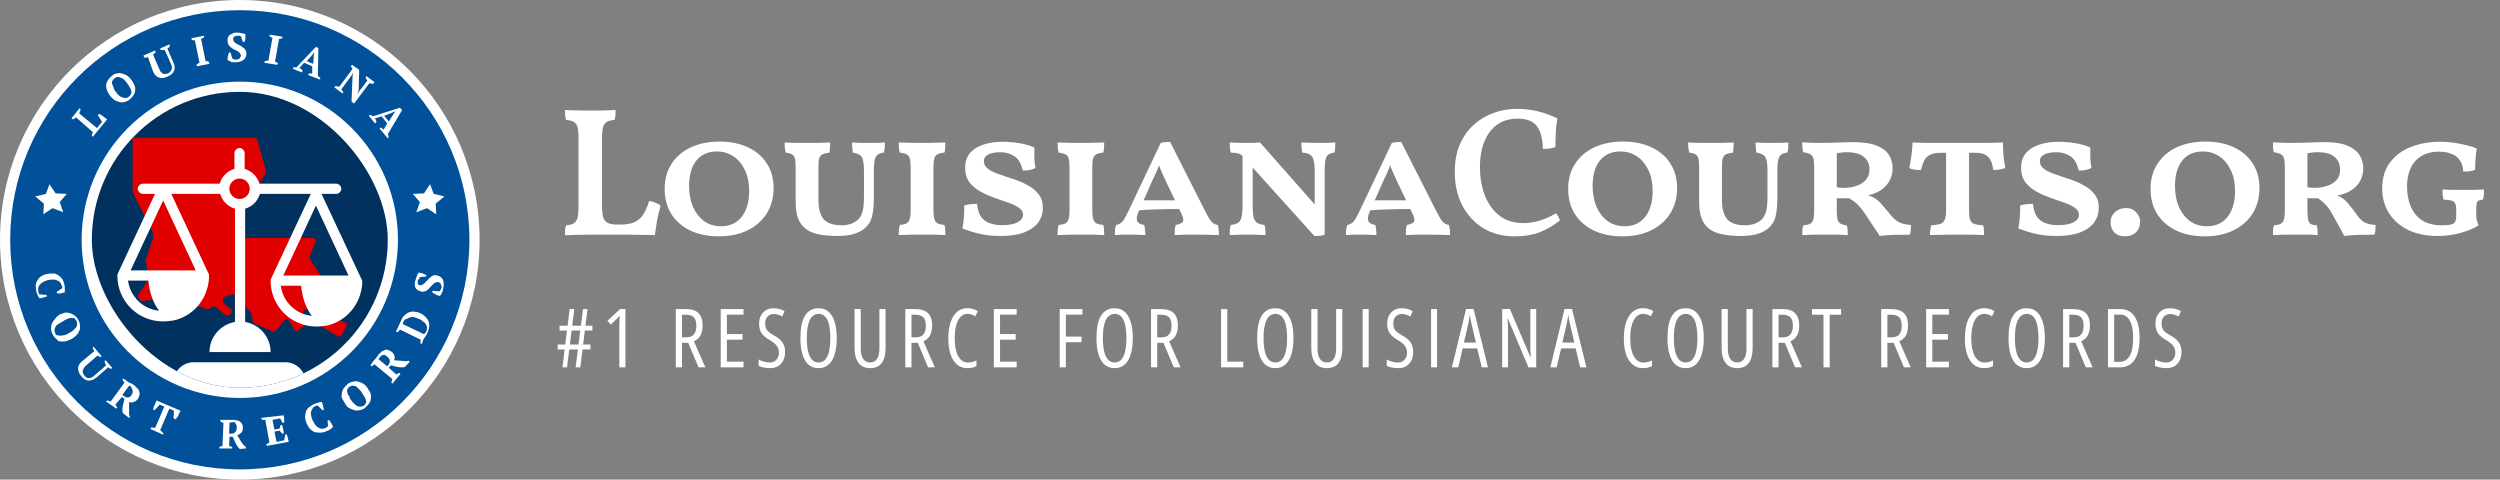 <svg width="490" height="94" viewBox="0 0 490 94" fill="none" xmlns="http://www.w3.org/2000/svg">
<rect x="0" y="0" width="490" height="94" fill="#808080" stroke="none"/>
<path d="M47 94C72.957 94 94 72.957 94 47C94 21.043 72.957 0 47 0C21.043 0 0 21.043 0 47C0 72.957 21.043 94 47 94Z" fill="white"/>
<path d="M47 92C71.853 92 92 71.853 92 47C92 22.147 71.853 2 47 2C22.147 2 2 22.147 2 47C2 71.853 22.147 92 47 92Z" fill="#00509A"/>
<path d="M9.1 57.8L9.2 58.1C9.1 58.1 9 58.2 8.9 58.2C8.8 58.2 8.7 58.3 8.5 58.3C8.4 58.3 8.2 58.4 8.1 58.4C8 58.4 7.9 58.5 7.8 58.5C7.6 58.3 7.5 58.1 7.4 57.9C7.3 57.6 7.2 57.4 7.1 57.1C7.1 56.7 7 56.3 7 56C7 55.7 7.1 55.3 7.3 55C7.5 54.7 7.7 54.4 8 54.2C8.3 54 8.7 53.8 9.2 53.7C9.7 53.6 10.1 53.6 10.5 53.6C10.9 53.6 11.2 53.8 11.5 54C11.8 54.2 12 54.4 12.2 54.7C12.4 55 12.5 55.3 12.6 55.7C12.7 56 12.7 56.4 12.7 56.6C12.7 56.9 12.7 57.1 12.7 57.3C12.6 57.3 12.5 57.3 12.4 57.4C12.3 57.4 12.1 57.4 12 57.5C11.9 57.6 11.7 57.5 11.6 57.5C11.5 57.5 11.3 57.5 11.2 57.5L11.1 57.2L12.2 56.5C12.2 56.4 12.2 56.4 12.2 56.3C12.2 56.2 12.2 56.1 12.1 56C12 55.8 12 55.6 11.8 55.4C11.7 55.2 11.5 55.1 11.3 55C11.1 54.9 10.8 54.8 10.5 54.8C10.2 54.8 9.8 54.8 9.4 54.9C8.7 55.1 8.1 55.4 7.8 55.8C7.5 56.2 7.4 56.6 7.5 57.1C7.5 57.2 7.6 57.4 7.6 57.5C7.6 57.6 7.7 57.7 7.7 57.7L9.1 57.8Z" fill="white"/>
<path d="M11.6 61.7C12 61.5 12.3 61.4 12.7 61.3C13.1 61.2 13.4 61.3 13.8 61.4C14.1 61.5 14.4 61.7 14.7 61.9C15 62.1 15.2 62.4 15.4 62.8C15.6 63.2 15.7 63.6 15.7 63.9C15.7 64.3 15.7 64.6 15.5 64.9C15.4 65.2 15.2 65.5 14.9 65.8C14.6 66.1 14.3 66.3 13.9 66.5C13.5 66.7 13.2 66.8 12.8 66.9C12.4 67 12.1 66.9 11.7 66.9C11.3 66.9 11.3 66.6 11 66.4C10.7 66.2 10.5 65.9 10.3 65.5C10.1 65.1 10 64.7 10 64.4C10 64 10 63.7 10.2 63.4C10.3 63.1 10.5 62.8 10.8 62.5C11 62.2 11.3 61.9 11.6 61.7ZM12.3 63C12 63.2 11.7 63.3 11.5 63.5C11.2 63.6 11 63.8 10.9 64C10.8 64.2 10.7 64.4 10.7 64.6C10.7 64.8 10.7 65 10.8 65.3C10.9 65.5 11 65.7 11.2 65.7C11.4 65.7 11.6 65.8 11.8 65.8C12 65.8 12.3 65.7 12.6 65.7C12.9 65.6 13.2 65.5 13.5 65.3C13.8 65.1 14.1 65 14.3 64.8C14.5 64.6 14.7 64.4 14.9 64.2C15 64 15.1 63.8 15.1 63.6C15.1 63.4 15.1 63.2 15 62.9C14.9 62.7 14.7 62.5 14.6 62.4C14.4 62.3 14.2 62.3 14 62.3C13.8 62.3 13.5 62.4 13.2 62.5C12.9 62.6 12.6 62.8 12.3 63Z" fill="white"/>
<path d="M18.3 67.9L19.9 69.8L19.7 70C19.5 69.9 19.3 69.8 19.1 69.7L16.8 71.7C16.6 71.9 16.5 72 16.4 72.2C16.3 72.4 16.3 72.5 16.2 72.7C16.2 72.9 16.2 73 16.3 73.2C16.4 73.4 16.5 73.5 16.6 73.7C16.7 73.8 16.8 73.9 17 74C17.1 74.1 17.3 74.1 17.4 74.1C17.6 74.1 17.7 74.1 17.9 74C18.1 73.9 18.3 73.8 18.5 73.6L20.8 71.6C20.7 71.5 20.7 71.4 20.6 71.2C20.6 71.1 20.5 71 20.5 70.8L20.7 70.6L22 72.1L21.8 72.3C21.7 72.3 21.6 72.2 21.5 72.2C21.4 72.1 21.3 72.1 21.2 72L18.9 74C18.4 74.4 17.9 74.6 17.4 74.6C16.9 74.6 16.4 74.3 16 73.8C15.5 73.3 15.3 72.7 15.3 72.2C15.3 71.7 15.6 71.2 16.1 70.8L18.5 68.8C18.4 68.7 18.4 68.6 18.3 68.5C18.2 68.4 18.2 68.3 18.2 68.2L18.3 67.9Z" fill="white"/>
<path d="M22.6 79.3C22.7 79.4 22.8 79.5 22.8 79.6C22.8 79.7 22.9 79.8 23 79.9L22.8 80.1L20.8 78.7L21 78.5C21.1 78.5 21.3 78.5 21.4 78.6C21.5 78.6 21.6 78.7 21.7 78.7L24.4 75C24.2 74.8 24.1 74.6 24 74.4L24.2 74.2L24.9 74.7C25 74.8 25.1 74.8 25.2 74.9C25.3 75 25.4 75.1 25.6 75.1C25.8 75.1 25.9 75.3 26 75.3C26.1 75.4 26.3 75.5 26.4 75.6C26.6 75.8 26.8 76 27 76.2C27.2 76.4 27.3 76.6 27.3 76.8C27.4 77 27.4 77.2 27.3 77.5C27.3 77.7 27.2 77.9 27 78.2C26.8 78.5 26.5 78.7 26.2 78.8C25.9 78.9 25.6 78.9 25.3 78.8C25.3 79.2 25.3 79.6 25.3 80C25.3 80.4 25.3 80.8 25.3 81.3L25.5 81.7L25.3 81.9L24.1 81L24 80.6C24 80.2 24 79.8 24.1 79.4C24.2 79 24.3 78.6 24.4 78.2L23.9 77.8L22.6 79.3ZM25.7 75.8C25.6 75.7 25.4 75.6 25.3 75.6L24 77.4L24.4 77.7C24.6 77.9 24.9 77.9 25.1 77.9C25.4 77.9 25.6 77.7 25.8 77.4C25.9 77.2 26 77.1 26 76.9C26 76.8 26 76.6 26 76.5C26 76.4 25.9 76.3 25.8 76.1C25.7 75.9 25.8 75.9 25.7 75.8Z" fill="white"/>
<path d="M32 85.2L29.5 84.1L29.6 83.8C29.7 83.8 29.8 83.8 30 83.8C30.1 83.8 30.3 83.8 30.4 83.9L32.2 79.7L31.3 79.3L30.3 80.4L30 80.3C30 80.2 30.1 80.1 30.1 79.9C30.1 79.7 30.2 79.6 30.3 79.4C30.4 79.2 30.4 79.1 30.5 78.9C30.6 78.7 30.6 78.6 30.7 78.5L35.4 80.5C35.3 80.6 35.3 80.8 35.2 80.9C35.1 81 35 81.2 35 81.4C34.9 81.6 34.8 81.7 34.7 81.8C34.6 81.9 34.5 82.1 34.5 82.2L34 82L34.1 80.5L33.2 80.1L31.4 84.3C31.5 84.4 31.6 84.5 31.7 84.6C31.8 84.7 31.9 84.8 32 84.9V85.2Z" fill="white"/>
<path d="M44.9 87.4C45 87.4 45.1 87.5 45.2 87.5C45.3 87.5 45.4 87.6 45.5 87.6V87.9H43V87.6C43.1 87.5 43.2 87.5 43.3 87.5C43.4 87.5 43.5 87.4 43.6 87.4L43.8 82.9C43.5 82.8 43.3 82.7 43.2 82.6V82.3H44C44.1 82.3 44.2 82.3 44.4 82.3C44.5 82.3 44.7 82.3 44.8 82.3C44.9 82.3 45.1 82.3 45.3 82.3C45.5 82.3 45.6 82.3 45.7 82.3C46 82.3 46.3 82.4 46.5 82.4C46.7 82.4 47 82.6 47.1 82.7C47.3 82.8 47.4 83 47.5 83.2C47.6 83.4 47.6 83.6 47.6 83.9C47.6 84.3 47.5 84.6 47.3 84.8C47.1 85 46.8 85.2 46.5 85.3C46.7 85.6 46.9 86 47.1 86.3C47.3 86.7 47.6 87 47.8 87.3L48.2 87.6V87.9L47 88L46.7 87.7C46.5 87.4 46.3 87.1 46.1 86.7C45.9 86.3 45.8 85.9 45.6 85.6H45L44.9 87.4ZM45.4 82.8C45.2 82.8 45.1 82.8 45 82.8L44.9 85H45.4C45.7 85 45.9 84.9 46.1 84.7C46.3 84.5 46.4 84.2 46.4 83.8C46.4 83.6 46.4 83.4 46.3 83.3C46.3 83.2 46.2 83 46.1 82.9C46 82.8 45.9 82.7 45.8 82.7C45.7 82.7 45.6 82.8 45.4 82.8Z" fill="white"/>
<path d="M55.6 81.4C55.6 81.6 55.7 81.9 55.7 82.1C55.7 82.4 55.7 82.6 55.7 82.8L55.4 82.9L54.9 82L53.4 82.3L53.8 84.2L54.8 84L55 83.3H55.3C55.4 83.6 55.4 83.8 55.5 84.1C55.6 84.4 55.6 84.7 55.6 85H55.3L54.8 84.4L53.8 84.6L54.2 86.6L55.7 86.3L55.9 85.2L56.2 85.1C56.2 85.2 56.3 85.3 56.3 85.4C56.3 85.5 56.4 85.6 56.4 85.8C56.4 85.9 56.5 86.1 56.5 86.2C56.5 86.3 56.6 86.5 56.6 86.6L52.3 87.4L52.2 87.1C52.3 87 52.4 87 52.5 86.9C52.6 86.8 52.7 86.8 52.8 86.7L52 82.3C51.9 82.3 51.8 82.3 51.6 82.3C51.5 82.3 51.4 82.3 51.3 82.2L51.2 81.9L55.6 81.4Z" fill="white"/>
<path d="M64.2 82.4L64.5 82.3C64.6 82.4 64.6 82.5 64.7 82.6C64.8 82.7 64.8 82.8 64.9 82.9C65 83 65 83.1 65.1 83.3C65.2 83.5 65.2 83.5 65.3 83.6C65.2 83.8 65 84 64.8 84.1C64.6 84.3 64.3 84.4 64 84.5C63.6 84.7 63.2 84.8 62.8 84.8C62.4 84.8 62.1 84.8 61.7 84.7C61.4 84.6 61.1 84.4 60.8 84.1C60.5 83.8 60.3 83.4 60.1 83C59.9 82.5 59.8 82.1 59.8 81.7C59.8 81.3 59.9 80.9 60 80.6C60.1 80.3 60.3 80 60.6 79.8C60.9 79.6 61.2 79.4 61.5 79.2C61.8 79.1 62.1 79 62.4 78.9C62.7 78.8 62.9 78.8 63.1 78.8C63.1 78.9 63.2 79 63.2 79.1C63.2 79.2 63.3 79.4 63.3 79.5C63.3 79.6 63.4 79.8 63.4 79.9C63.4 80 63.5 80.2 63.5 80.3L63.2 80.4L62.3 79.5C62.2 79.5 62.2 79.5 62.1 79.5C62 79.5 61.9 79.6 61.8 79.6C61.6 79.7 61.4 79.8 61.3 80C61.2 80.2 61.1 80.4 61 80.6C60.9 80.8 60.9 81.1 61 81.4C61 81.7 61.1 82.1 61.3 82.4C61.6 83.1 62 83.6 62.4 83.8C62.8 84.1 63.3 84.1 63.8 83.9C63.9 83.8 64 83.8 64.1 83.7C64.2 83.6 64.2 83.6 64.3 83.5L64.2 82.4Z" fill="white"/>
<path d="M67.7 79.2C67.5 78.9 67.3 78.5 67.1 78.2C66.9 77.9 66.9 77.5 67 77.2C67 76.9 67.1 76.5 67.3 76.2C67.5 75.9 67.8 75.6 68.1 75.3C68.4 75 68.8 74.9 69.2 74.8C69.6 74.7 69.9 74.7 70.2 74.8C70.5 74.9 70.9 75 71.2 75.2C71.5 75.4 71.8 75.7 72 76C72.2 76.3 72.4 76.7 72.6 77C72.7 77.4 72.8 77.7 72.7 78C72.7 78.3 72.6 78.7 72.4 79C72.2 79.3 71.9 79.6 71.6 79.9C71.3 80.2 70.9 80.3 70.5 80.4C70.1 80.5 69.8 80.5 69.5 80.4C69.2 80.3 68.8 80.2 68.5 80C68.2 79.9 67.9 79.6 67.7 79.2ZM68.8 78.4C69 78.7 69.2 78.9 69.4 79.1C69.6 79.3 69.8 79.5 70.1 79.6C70.3 79.7 70.5 79.7 70.7 79.7C70.9 79.7 71.1 79.6 71.3 79.5C71.5 79.4 71.6 79.2 71.7 79C71.8 78.8 71.8 78.6 71.7 78.4C71.6 78.2 71.6 77.9 71.4 77.7C71.2 77.5 71.1 77.2 70.9 76.9C70.7 76.6 70.5 76.4 70.3 76.2C70.1 76 69.9 75.8 69.7 75.7C69.5 75.6 69.3 75.6 69.1 75.6C68.9 75.6 68.7 75.7 68.5 75.8C68.3 75.9 68.2 76.1 68.1 76.3C68 76.5 68 76.7 68.1 76.9C68.1 77.1 68.2 77.4 68.4 77.6C68.6 77.8 68.5 78.2 68.8 78.4Z" fill="white"/>
<path d="M77.7 73.4C77.8 73.3 77.9 73.3 78 73.2C78.1 73.1 78.2 73.1 78.3 73.1L78.5 73.3L76.9 75.2L76.7 75C76.7 74.9 76.8 74.8 76.8 74.6C76.8 74.4 76.9 74.4 76.9 74.3L73.4 71.4C73.2 71.6 73 71.7 72.8 71.8L72.6 71.6L73.1 70.9C73.2 70.8 73.2 70.7 73.3 70.6C73.4 70.5 73.5 70.4 73.6 70.3C73.7 70.2 73.8 70.1 73.9 69.9C74 69.8 74.1 69.7 74.2 69.5C74.4 69.3 74.6 69.1 74.8 68.9C75 68.8 75.2 68.7 75.4 68.6C75.6 68.5 75.8 68.5 76.1 68.6C76.3 68.7 76.5 68.8 76.7 68.9C77 69.1 77.2 69.4 77.3 69.7C77.4 70 77.4 70.3 77.2 70.6C77.6 70.6 78 70.7 78.4 70.7C78.8 70.7 79.2 70.8 79.7 70.8L80.1 70.7L80.3 70.9L79.4 71.9L79 72C78.6 72 78.2 72 77.8 71.9C77.4 71.8 77 71.7 76.6 71.6L76.2 72.1L77.7 73.4ZM74.4 70.1C74.3 70.2 74.2 70.3 74.2 70.4L75.9 71.8L76.2 71.4C76.4 71.2 76.4 70.9 76.4 70.7C76.4 70.4 76.2 70.2 75.9 69.9C75.7 69.8 75.6 69.7 75.5 69.6C75.4 69.6 75.2 69.5 75.1 69.6C75 69.6 74.8 69.7 74.7 69.7C74.6 69.9 74.5 70 74.4 70.1Z" fill="white"/>
<path d="M82.7 67.4L82.4 67.3C82.4 67.2 82.4 67.1 82.4 67C82.4 66.9 82.4 66.8 82.5 66.6L78.4 64.6C78.3 64.7 78.2 64.8 78.2 64.9C78.1 65 78 65 77.9 65.1L77.6 65L78 64.2C78 64.1 78.1 64 78.1 63.9C78.2 63.8 78.2 63.7 78.3 63.5C78.4 63.4 78.4 63.2 78.5 63.1C78.6 63 78.6 62.9 78.6 62.8C78.8 62.4 79 62 79.3 61.8C79.6 61.5 79.9 61.3 80.2 61.2C80.5 61.1 80.9 61 81.2 61.1C81.6 61.1 82 61.2 82.4 61.4C82.8 61.6 83.1 61.8 83.4 62.1C83.7 62.4 83.9 62.7 84 63C84.1 63.3 84.2 63.7 84.1 64.1C84.1 64.5 83.9 65 83.7 65.4C83.7 65.5 83.6 65.5 83.6 65.6C83.5 65.7 83.5 65.8 83.4 65.9C83.3 66 83.3 66.1 83.2 66.2C83.1 66.3 83.1 66.4 83 66.5L82.7 67.4ZM79.1 63C79.1 63.1 79 63.2 79 63.3C79 63.4 78.9 63.5 78.9 63.5L83.1 65.5C83.1 65.5 83.1 65.5 83.2 65.4L83.3 65.3L83.4 65.2C83.4 65.2 83.4 65.1 83.5 65.1C83.6 64.8 83.7 64.6 83.7 64.3C83.7 64 83.6 63.8 83.5 63.6C83.4 63.4 83.2 63.2 82.9 63C82.7 62.8 82.4 62.6 82.1 62.5C81.8 62.4 81.6 62.3 81.3 62.2C81 62.1 80.8 62.1 80.5 62.2C80.2 62.2 80 62.3 79.8 62.5C79.4 62.5 79.2 62.8 79.1 63Z" fill="white"/>
<path d="M86.1 57.1C86.2 57.1 86.2 57 86.3 56.9C86.4 56.8 86.4 56.7 86.5 56.5C86.6 56.2 86.5 56 86.4 55.7C86.3 55.4 86.1 55.3 85.8 55.3C85.6 55.3 85.4 55.3 85.3 55.4C85.1 55.5 85 55.6 84.8 55.8C84.6 56 84.5 56.1 84.3 56.3C84.1 56.5 84 56.7 83.8 56.8C83.6 57 83.4 57.1 83.2 57.1C83 57.2 82.7 57.2 82.4 57.1C82.1 57 81.9 56.9 81.8 56.8C81.6 56.7 81.5 56.5 81.4 56.3C81.3 56.1 81.3 55.9 81.3 55.7C81.3 55.5 81.3 55.2 81.4 55C81.5 54.7 81.6 54.4 81.7 54.1C81.8 53.8 81.9 53.6 82.1 53.4C82.2 53.4 82.3 53.5 82.5 53.5C82.6 53.5 82.8 53.6 82.9 53.6C83 53.7 83.1 53.7 83.3 53.8C83.4 53.9 83.5 53.9 83.6 53.9L83.5 54.2L82.3 54.3C82.3 54.4 82.2 54.4 82.2 54.6C82 54.7 82 54.9 81.9 55C81.8 55.2 81.9 55.4 81.9 55.6C82 55.8 82.1 55.9 82.3 55.9C82.5 55.9 82.7 55.9 82.8 55.8C83 55.7 83.1 55.6 83.3 55.4C83.5 55.2 83.6 55.1 83.8 54.9C84 54.7 84.1 54.5 84.3 54.4C84.5 54.2 84.7 54.1 84.9 54C85.1 53.9 85.4 53.9 85.7 54C86.2 54.1 86.6 54.4 86.8 54.8C87 55.2 87 55.8 86.9 56.4C86.9 56.6 86.8 56.7 86.8 56.9C86.8 57.1 86.7 57.2 86.6 57.4C86.5 57.6 86.5 57.7 86.4 57.8C86.3 57.9 86.3 58 86.2 58C86.1 58 86 57.9 85.8 57.9C85.6 57.9 85.5 57.8 85.4 57.7C85.3 57.6 85.1 57.6 85 57.5C84.9 57.4 84.8 57.4 84.7 57.3L84.8 57L86.1 57.1Z" fill="white"/>
<path d="M14 23.2L15.6 21.2L15.8 21.4C15.8 21.5 15.7 21.7 15.7 21.8C15.7 21.9 15.6 22.1 15.5 22.2L19 25.1L20 23.9L19.2 22.6L19.4 22.3C19.5 22.4 19.6 22.4 19.8 22.5C19.9 22.6 20.1 22.7 20.2 22.8C20.3 22.9 20.5 23 20.6 23.1C20.7 23.2 20.9 23.3 21 23.4L18.2 26.8L18 26.6C18 26.5 18.1 26.3 18.1 26.2C18.1 26.1 18.2 26 18.2 25.9L14.9 23C14.7 23.2 14.5 23.3 14.3 23.4L14 23.2Z" fill="white"/>
<path d="M21.6 18.8C21.3 18.5 21.2 18.1 21 17.8C20.9 17.4 20.8 17.1 20.8 16.8C20.8 16.5 20.9 16.1 21.1 15.8C21.3 15.5 21.5 15.2 21.9 14.9C22.2 14.6 22.6 14.4 22.9 14.4C23.3 14.3 23.6 14.3 23.9 14.4C24.2 14.5 24.6 14.6 24.9 14.8C25.2 15 25.5 15.3 25.7 15.6C26 15.9 26.1 16.3 26.3 16.6C26.5 16.9 26.5 17.3 26.5 17.6C26.5 17.9 26.4 18.3 26.2 18.6C26 18.9 25.8 19.2 25.4 19.5C25.1 19.8 24.7 19.9 24.4 20C24 20.1 23.7 20.1 23.4 20C23.1 19.9 22.7 19.8 22.4 19.6C22.2 19.4 21.9 19.2 21.6 18.8ZM22.7 18C22.9 18.3 23.1 18.5 23.3 18.7C23.5 18.9 23.7 19 24 19.1C24.3 19.2 24.4 19.2 24.7 19.2C24.9 19.2 25.1 19.1 25.3 18.9C25.5 18.8 25.6 18.6 25.7 18.4C25.8 18.2 25.8 18 25.7 17.8C25.7 17.6 25.6 17.3 25.4 17.1C25.3 16.8 25.1 16.6 24.9 16.3C24.7 16 24.5 15.8 24.3 15.6C24.1 15.4 23.9 15.3 23.6 15.2C23.4 15.1 23.2 15.1 23 15.1C22.8 15.1 22.6 15.2 22.4 15.4C22.2 15.6 22.1 15.7 22 15.9C21.9 16.1 21.9 16.3 22 16.5C22.1 16.7 22.2 17 22.3 17.2C22.3 17.5 22.5 17.7 22.7 18Z" fill="white"/>
<path d="M28.1 10.9L30.4 9.9L30.5 10.2C30.4 10.4 30.2 10.5 30 10.7L31.2 13.5C31.3 13.7 31.4 13.9 31.5 14.1C31.6 14.2 31.8 14.3 31.9 14.4C32 14.5 32.2 14.5 32.4 14.5C32.6 14.5 32.7 14.4 32.9 14.4C33.1 14.3 33.2 14.2 33.3 14.1C33.4 14 33.5 13.9 33.6 13.7C33.7 13.5 33.7 13.4 33.7 13.2C33.7 13 33.6 12.8 33.5 12.5L32.3 9.8C32.2 9.8 32 9.8 31.9 9.8C31.8 9.8 31.6 9.8 31.5 9.8L31.4 9.5L33.2 8.7L33.3 9C33.2 9.1 33.2 9.2 33.1 9.3C33 9.4 32.9 9.5 32.8 9.5L34 12.3C34.3 12.9 34.3 13.5 34.1 13.9C33.9 14.4 33.5 14.7 32.9 15C32.2 15.3 31.7 15.4 31.2 15.2C30.7 15.1 30.3 14.7 30 14L29 11.2C28.9 11.2 28.8 11.2 28.7 11.3C28.6 11.3 28.5 11.3 28.3 11.3L28.1 10.9Z" fill="white"/>
<path d="M41.1 12.5L38.6 13L38.5 12.7C38.7 12.5 38.9 12.4 39.1 12.3L38.2 7.9C38.1 7.9 38 7.9 37.9 7.9C37.8 7.9 37.7 7.9 37.6 7.8L37.5 7.5L40 7V7.3C39.9 7.4 39.8 7.4 39.7 7.5C39.6 7.6 39.5 7.6 39.4 7.6L40.3 12C40.4 12 40.5 12 40.6 12C40.7 12 40.8 12 40.9 12.1L41.1 12.5Z" fill="white"/>
<path d="M45.5 11.4C45.6 11.5 45.6 11.5 45.8 11.6C45.9 11.6 46 11.7 46.2 11.7C46.5 11.7 46.7 11.6 46.9 11.5C47.1 11.3 47.2 11.1 47.2 10.9C47.2 10.7 47.1 10.5 47 10.4C46.9 10.3 46.7 10.1 46.5 10C46.3 9.9 46.1 9.8 45.9 9.7C45.7 9.6 45.5 9.5 45.3 9.3C45.1 9.1 44.9 9 44.8 8.8C44.7 8.6 44.6 8.3 44.6 8C44.6 7.7 44.6 7.5 44.7 7.3C44.8 7.1 44.9 6.9 45.1 6.8C45.3 6.7 45.5 6.6 45.7 6.5C45.9 6.4 46.2 6.4 46.4 6.4C46.7 6.4 47 6.4 47.3 6.5C47.6 6.5 47.8 6.6 48.1 6.7C48.1 6.8 48.1 6.9 48.1 7.1C48.1 7.2 48.1 7.4 48.1 7.5C48.1 7.6 48.1 7.8 48 7.9C48 8 48 8.1 47.9 8.2H47.6L47.2 7.1C47.1 7.1 47 7 46.9 7C46.8 7 46.6 7 46.5 7C46.3 7 46.1 7.1 45.9 7.2C45.7 7.3 45.7 7.5 45.7 7.7C45.7 7.9 45.8 8.1 45.9 8.2C46 8.3 46.2 8.5 46.4 8.6C46.6 8.7 46.8 8.8 47 8.9C47.2 9 47.4 9.1 47.6 9.3C47.8 9.4 48 9.6 48.1 9.8C48.2 10 48.3 10.2 48.3 10.5C48.3 11 48.1 11.4 47.8 11.7C47.4 12 46.9 12.2 46.2 12.2C46 12.2 45.9 12.2 45.7 12.2C45.5 12.2 45.4 12.2 45.2 12.1C45 12 45 11.9 44.9 11.9C44.8 11.9 44.7 11.8 44.6 11.8C44.6 11.7 44.6 11.5 44.6 11.4C44.6 11.3 44.6 11.1 44.7 11C44.7 10.9 44.7 10.7 44.8 10.6C44.8 10.5 44.8 10.4 44.9 10.3H45.2L45.5 11.4Z" fill="white"/>
<path d="M54.3 12.7L51.8 12.3L51.9 12C52.1 11.9 52.4 11.9 52.6 11.9L53.4 7.4C53.3 7.4 53.2 7.3 53.1 7.3C53 7.2 52.9 7.2 52.8 7.1L52.9 6.8L55.4 7.2L55.3 7.5C55.2 7.5 55.1 7.6 55 7.6C54.9 7.6 54.8 7.6 54.7 7.6L53.9 12.1C54 12.1 54.1 12.2 54.2 12.2C54.3 12.3 54.4 12.3 54.5 12.4L54.3 12.7Z" fill="white"/>
<path d="M59.2 14.2L57.4 13.5L57.5 13.2C57.6 13.2 57.7 13.2 57.8 13.2C57.9 13.2 58 13.2 58.1 13.2L61.9 9.2L62.4 9.4L62.3 14.9C62.4 15 62.5 15 62.6 15.1C62.7 15.2 62.8 15.3 62.8 15.3L62.7 15.6L60.4 14.7L60.5 14.4C60.6 14.4 60.7 14.4 60.9 14.4C61.1 14.4 61.1 14.4 61.2 14.4V13L59.6 12.3L58.7 13.3C58.9 13.4 59.1 13.6 59.3 13.8L59.2 14.2ZM60.1 12L61.4 12.5L61.5 10.9L61.6 10.2L61.2 10.8L60.1 12Z" fill="white"/>
<path d="M71.8 14.9L73.4 16.1L73.2 16.4C73.1 16.4 72.9 16.4 72.8 16.4C72.7 16.4 72.5 16.3 72.4 16.3L69.4 20.3L68.9 19.9L69.1 14.9L69.2 14.2L68.9 14.8L66.9 17.5C67 17.6 67 17.7 67.1 17.8C67.2 17.9 67.2 18 67.3 18.1L67.1 18.3L65.5 17.1L65.7 16.9C65.8 16.9 65.9 16.9 66.1 16.9C66.2 16.9 66.3 17 66.5 17L69.1 13.5C69 13.4 69 13.3 68.9 13.2C68.8 13.1 68.8 13 68.8 12.9L69 12.7L70.4 13.7L70.3 17.7L70 18.5L70.4 17.9L72 15.8C71.9 15.7 71.9 15.6 71.8 15.5C71.7 15.4 71.7 15.3 71.7 15.2L71.8 14.9Z" fill="white"/>
<path d="M73.5 24.2L72.3 22.7L72.5 22.5C72.6 22.5 72.7 22.6 72.8 22.6C72.9 22.7 73 22.7 73.1 22.8L78.4 21.1L78.8 21.6L76 26.3C76.1 26.4 76.1 26.5 76.1 26.6C76.1 26.7 76.2 26.8 76.2 26.9L76 27.1L74.4 25.2L74.6 25C74.7 25 74.8 25.1 74.9 25.2C75 25.3 75.1 25.3 75.2 25.4L75.9 24.2L74.8 22.8L73.5 23.2C73.6 23.4 73.7 23.6 73.8 23.9L73.5 24.2ZM75.3 22.7L76.2 23.8L77.1 22.4L77.5 21.8L76.8 22.1L75.3 22.7Z" fill="white"/>
<path d="M81.6 41.6L82.3 39.6L80.9 38L83.1 37.9L84.3 36.1L85 38L87.1 38.5L85.4 39.9L85.5 42L83.7 40.8L81.6 41.6Z" fill="white"/>
<path d="M12.4 41.6L11.7 39.6L13.1 38L10.9 37.9L9.7 36.1L9 38L6.9 38.5L8.6 39.9L8.5 42L10.3 40.8L12.4 41.6Z" fill="white"/>
<path d="M47 78C64.121 78 78 64.121 78 47C78 29.879 64.121 16 47 16C29.879 16 16 29.879 16 47C16 64.121 29.879 78 47 78Z" fill="white"/>
<g clip-path="url(#clip0_149_3885)">
<rect x="18" y="18" width="58" height="58" rx="29" fill="#00315F"/>
<path d="M50.283 27H26V37.194C26 37.565 26 37.75 26.19 38.121L29.794 45.164C29.984 45.535 29.984 46.091 29.984 46.647L28.656 50.725C28.466 51.095 28.466 51.281 28.656 51.651L29.035 53.876C29.035 54.432 29.035 54.802 28.846 55.173L27.138 57.768C26.948 57.953 26.948 58.139 27.138 58.324L27.328 58.695C27.518 58.88 27.707 59.065 27.897 59.065L32.83 58.139C33.019 58.139 33.019 58.139 33.209 58.139L40.418 60.548C40.608 60.548 40.797 60.548 40.987 60.548L41.556 60.177C41.746 59.992 42.125 59.992 42.315 60.177L44.022 61.66C44.402 62.031 45.161 61.846 45.35 61.289C45.54 60.919 45.35 60.548 44.971 60.363L44.022 59.621C43.453 59.251 43.643 58.324 44.212 58.139L45.35 57.768C45.73 57.583 46.109 57.768 46.299 57.953L49.144 61.289C49.144 61.475 49.334 61.475 49.334 61.66L49.524 62.958C49.524 63.143 49.714 63.514 50.093 63.514L53.508 64.996C53.697 64.996 53.887 64.996 54.077 64.811L55.784 62.772C55.974 62.402 56.543 62.587 56.733 62.958L57.681 64.626C57.871 64.996 58.25 64.996 58.44 64.811L59.768 63.699C59.958 63.514 59.958 63.328 59.958 62.958L59.199 62.216C59.199 62.031 59.199 61.846 59.199 61.66L59.578 60.919C59.768 60.548 60.148 60.548 60.527 60.733L61.096 61.289C61.286 61.475 61.286 61.846 61.096 62.031C60.906 62.216 60.906 62.772 61.286 62.958L66.218 65.923C66.598 66.109 66.787 65.923 66.977 65.738L67.926 63.884C68.115 63.514 67.926 63.328 67.546 63.143L63.942 61.846C63.752 61.846 63.752 61.66 63.562 61.66L62.803 60.363C62.614 60.177 62.803 59.807 62.993 59.621L65.459 58.509C65.649 58.509 65.649 58.324 65.839 58.139L66.408 55.914C66.598 55.358 65.839 54.988 65.459 55.358L63.183 57.212C62.993 57.397 62.614 57.397 62.424 57.212L61.475 56.285C61.096 55.914 61.286 55.544 61.665 55.358L62.614 55.173C62.993 55.173 63.183 54.617 62.993 54.246L60.717 50.725C60.717 50.539 60.527 50.354 60.717 50.169L61.855 47.388C62.045 47.018 61.665 46.647 61.286 46.647H48.196C47.437 46.647 46.678 46.091 46.299 45.535C46.109 44.979 46.109 44.423 46.299 43.867L51.8 34.414C51.99 34.043 52.18 33.487 51.99 32.931L50.283 27Z" fill="#E00000"/>
<path fill-rule="evenodd" clip-rule="evenodd" d="M64.114 63.8C63.416 63.9 62.717 64 62.019 64C57.029 64 53.037 60 53.037 55C53.037 54.9 53.037 54.9 53.037 54.8C53.137 54.7 53.137 54.7 53.137 54.6L60.921 38H50.942C50.543 39.4 49.445 40.5 48.048 40.9V63.1C50.842 63.6 53.037 66 53.037 69H41.062C41.062 66 43.258 63.6 46.052 63.1V40.9C44.655 40.5 43.557 39.4 43.158 38H33.578L40.863 53.6C40.963 53.7 40.963 53.7 40.963 53.8C40.963 53.9 40.963 53.9 40.963 54C40.963 54.2 40.963 54.4 40.963 54.6C40.663 58.6 37.969 61.9 34.077 62.8C33.378 62.9 32.68 63 31.981 63C26.992 63 23 59 23 54C23 53.9 23 53.9 23 53.8C23.1 53.7 23.1 53.7 23.1 53.6L30.385 38H27.99C27.491 38 26.992 37.5 26.992 37C26.992 36.5 27.491 36 27.99 36H43.058C43.457 34.6 44.555 33.5 45.952 33.1V30C45.952 29.5 46.451 29 46.95 29C47.449 29 47.948 29.5 47.948 30V33.1C49.345 33.5 50.443 34.6 50.842 36H65.911C66.41 36 66.909 36.5 66.909 37C66.909 37.5 66.41 38 65.911 38H63.017L70.8 54.6C70.9 54.7 70.9 54.7 70.9 54.8C70.9 54.8 70.9 54.9 71 55C71 55.2 71 55.4 71 55.6C70.701 59.6 68.006 62.9 64.114 63.8ZM31.183 60.9C30.085 59.5 29.287 57.4 29.087 55H25.096C25.495 58.1 27.99 60.6 31.183 60.9ZM25.595 53H38.368L31.981 39.3L25.595 53ZM46.95 35C45.852 35 44.954 35.9 44.954 37C44.954 38.1 45.852 39 46.95 39C48.048 39 48.946 38.1 48.946 37C48.946 35.9 48.048 35 46.95 35ZM61.121 61.9C60.023 60.5 59.224 58.4 59.025 56H55.033C55.432 59.1 57.927 61.6 61.121 61.9ZM61.919 40.3L55.532 54H68.306L61.919 40.3ZM37.969 71H55.931C58.127 71 59.923 72.8 59.923 75V77H33.977V75C33.977 72.8 35.773 71 37.969 71Z" fill="white"/>
</g>
<path d="M121.456 44.02C122.632 44.02 123.568 43.876 124.264 43.588C124.984 43.276 125.572 42.784 126.028 42.112C126.484 41.416 126.892 40.504 127.252 39.376C127.732 39.472 128.164 39.604 128.548 39.772C128.932 39.916 129.244 40.108 129.484 40.348C129.22 41.164 128.992 42.088 128.8 43.12C128.632 44.128 128.488 45.112 128.368 46.072C127.84 46.048 127.144 46.036 126.28 46.036C125.416 46.036 124.48 46.024 123.472 46C122.488 46 121.54 46 120.628 46C119.956 46 119.152 46 118.216 46C117.28 46 116.32 46 115.336 46C114.352 46.024 113.44 46.036 112.6 46.036C111.784 46.06 111.16 46.084 110.728 46.108C110.728 45.7 110.74 45.34 110.764 45.028C110.788 44.692 110.848 44.404 110.944 44.164C111.592 44.116 112.084 43.996 112.42 43.804C112.78 43.588 113.032 43.228 113.176 42.724C113.32 42.196 113.392 41.44 113.392 40.456V26.92C113.392 26.008 113.32 25.324 113.176 24.868C113.056 24.412 112.816 24.088 112.456 23.896C112.096 23.68 111.592 23.548 110.944 23.5C110.872 23.26 110.812 22.96 110.764 22.6C110.74 22.216 110.728 21.868 110.728 21.556C111.304 21.58 111.868 21.604 112.42 21.628C112.996 21.628 113.56 21.64 114.112 21.664C114.664 21.664 115.192 21.664 115.696 21.664C116.248 21.664 116.812 21.664 117.388 21.664C117.964 21.64 118.528 21.628 119.08 21.628C119.656 21.604 120.184 21.58 120.664 21.556C120.664 21.916 120.652 22.276 120.628 22.636C120.604 22.972 120.544 23.26 120.448 23.5C119.824 23.548 119.332 23.668 118.972 23.86C118.612 24.052 118.36 24.388 118.216 24.868C118.072 25.348 118 26.056 118 26.992V40.42C118 41.38 118.084 42.124 118.252 42.652C118.42 43.156 118.732 43.516 119.188 43.732C119.644 43.924 120.292 44.02 121.132 44.02H121.456ZM140.858 46.324C138.746 46.324 136.886 45.94 135.278 45.172C133.694 44.404 132.458 43.324 131.57 41.932C130.706 40.54 130.274 38.908 130.274 37.036C130.274 35.14 130.718 33.508 131.606 32.14C132.494 30.748 133.742 29.668 135.35 28.9C136.982 28.132 138.866 27.748 141.002 27.748C143.138 27.748 144.998 28.12 146.582 28.864C148.19 29.608 149.426 30.664 150.29 32.032C151.178 33.4 151.622 35.008 151.622 36.856C151.622 38.728 151.178 40.384 150.29 41.824C149.402 43.24 148.154 44.344 146.546 45.136C144.938 45.928 143.042 46.324 140.858 46.324ZM141.326 44.344C143.078 44.344 144.434 43.72 145.394 42.472C146.354 41.224 146.834 39.544 146.834 37.432C146.834 35.872 146.558 34.516 146.006 33.364C145.478 32.212 144.734 31.312 143.774 30.664C142.838 30.016 141.746 29.692 140.498 29.692C138.77 29.692 137.426 30.292 136.466 31.492C135.53 32.692 135.062 34.348 135.062 36.46C135.062 38.02 135.326 39.4 135.854 40.6C136.382 41.776 137.114 42.7 138.05 43.372C138.986 44.02 140.078 44.344 141.326 44.344ZM164.082 46.252C162.042 46.252 160.422 46.024 159.222 45.568C158.046 45.088 157.206 44.368 156.702 43.408C156.198 42.448 155.946 41.2 155.946 39.664V32.896C155.946 32.08 155.898 31.48 155.802 31.096C155.706 30.688 155.514 30.412 155.226 30.268C154.962 30.1 154.554 29.98 154.002 29.908C153.93 29.644 153.87 29.344 153.822 29.008C153.798 28.672 153.786 28.312 153.786 27.928C154.218 27.952 154.794 27.976 155.514 28C156.258 28 157.014 28 157.782 28C158.142 28 158.55 28 159.006 28C159.486 28 159.954 28 160.41 28C160.89 27.976 161.334 27.964 161.742 27.964C162.15 27.94 162.474 27.928 162.714 27.928C162.714 28.312 162.702 28.66 162.678 28.972C162.654 29.284 162.618 29.596 162.57 29.908C161.946 29.98 161.478 30.1 161.166 30.268C160.878 30.412 160.674 30.688 160.554 31.096C160.458 31.48 160.41 32.08 160.41 32.896V39.196C160.41 40.852 160.746 42.1 161.418 42.94C162.114 43.756 163.326 44.164 165.054 44.164C165.558 44.164 166.098 44.08 166.674 43.912C167.25 43.72 167.754 43.432 168.186 43.048C168.57 42.664 168.858 42.148 169.05 41.5C169.242 40.828 169.338 39.808 169.338 38.44V33.472C169.338 32.128 169.194 31.228 168.906 30.772C168.618 30.316 168.03 30.028 167.142 29.908C167.094 29.548 167.058 29.2 167.034 28.864C167.01 28.528 166.998 28.216 166.998 27.928C167.382 27.952 167.898 27.976 168.546 28C169.218 28 169.782 28 170.238 28C170.766 28 171.33 28 171.93 28C172.53 27.976 173.034 27.952 173.442 27.928C173.442 28.288 173.43 28.636 173.406 28.972C173.382 29.308 173.322 29.62 173.226 29.908C172.458 29.98 171.942 30.244 171.678 30.7C171.414 31.156 171.282 31.996 171.282 33.22V38.656C171.282 40.192 171.162 41.452 170.922 42.436C170.682 43.396 170.178 44.188 169.41 44.812C168.786 45.316 168.018 45.688 167.106 45.928C166.218 46.144 165.21 46.252 164.082 46.252ZM176.15 46.072C176.15 45.76 176.162 45.412 176.186 45.028C176.234 44.644 176.294 44.332 176.366 44.092C176.942 44.044 177.374 43.948 177.662 43.804C177.974 43.636 178.19 43.348 178.31 42.94C178.43 42.532 178.49 41.944 178.49 41.176V32.752C178.49 31.984 178.43 31.408 178.31 31.024C178.19 30.64 177.974 30.376 177.662 30.232C177.374 30.088 176.942 29.98 176.366 29.908C176.294 29.644 176.234 29.332 176.186 28.972C176.162 28.612 176.15 28.264 176.15 27.928C176.51 27.928 176.954 27.94 177.482 27.964C178.034 27.964 178.598 27.976 179.174 28C179.774 28 180.314 28 180.794 28C181.274 28 181.778 28 182.306 28C182.834 27.976 183.362 27.964 183.89 27.964C184.418 27.94 184.886 27.928 185.294 27.928C185.294 28.264 185.282 28.6 185.258 28.936C185.258 29.248 185.21 29.572 185.114 29.908C184.538 29.956 184.094 30.064 183.782 30.232C183.47 30.376 183.254 30.64 183.134 31.024C183.014 31.408 182.954 31.984 182.954 32.752V41.176C182.954 41.944 183.014 42.532 183.134 42.94C183.254 43.348 183.47 43.636 183.782 43.804C184.118 43.948 184.562 44.044 185.114 44.092C185.186 44.332 185.234 44.644 185.258 45.028C185.282 45.388 185.294 45.736 185.294 46.072C184.742 46.048 184.082 46.024 183.314 46C182.546 46 181.754 46 180.938 46C180.098 46 179.246 46 178.382 46C177.518 46.024 176.774 46.048 176.15 46.072ZM196.117 46.252C194.653 46.252 193.333 46.12 192.157 45.856C190.981 45.592 189.805 45.232 188.629 44.776C188.773 44.056 188.869 43.312 188.917 42.544C188.989 41.752 189.013 40.996 188.989 40.276C189.373 40.156 189.781 40.072 190.213 40.024C190.669 39.976 191.101 39.952 191.509 39.952C191.629 41.464 192.109 42.544 192.949 43.192C193.813 43.816 194.977 44.128 196.441 44.128C197.713 44.128 198.709 43.948 199.429 43.588C200.149 43.204 200.509 42.712 200.509 42.112C200.509 41.536 200.233 41.068 199.681 40.708C199.129 40.324 198.421 39.988 197.557 39.7C196.717 39.388 195.805 39.064 194.821 38.728C193.861 38.392 192.949 37.984 192.085 37.504C191.245 37.024 190.549 36.424 189.997 35.704C189.445 34.96 189.169 34.036 189.169 32.932C189.169 31.732 189.481 30.76 190.105 30.016C190.729 29.272 191.593 28.72 192.697 28.36C193.801 27.976 195.073 27.784 196.513 27.784C197.713 27.784 198.889 27.892 200.041 28.108C201.193 28.324 202.093 28.6 202.741 28.936C202.717 29.656 202.717 30.388 202.741 31.132C202.789 31.876 202.861 32.464 202.957 32.896C202.645 33.088 202.249 33.232 201.769 33.328C201.289 33.4 200.857 33.436 200.473 33.436C200.137 32.02 199.573 31.072 198.781 30.592C197.989 30.088 197.089 29.836 196.081 29.836C195.121 29.836 194.341 29.98 193.741 30.268C193.141 30.556 192.841 31 192.841 31.6C192.841 32.2 193.117 32.704 193.669 33.112C194.221 33.52 194.941 33.868 195.829 34.156C196.717 34.444 197.641 34.756 198.601 35.092C199.585 35.404 200.509 35.8 201.373 36.28C202.261 36.736 202.981 37.324 203.533 38.044C204.109 38.74 204.397 39.628 204.397 40.708C204.397 41.788 204.097 42.748 203.497 43.588C202.921 44.404 202.021 45.052 200.797 45.532C199.573 46.012 198.013 46.252 196.117 46.252ZM207.284 46.072C207.284 45.76 207.296 45.412 207.32 45.028C207.368 44.644 207.428 44.332 207.5 44.092C208.076 44.044 208.508 43.948 208.796 43.804C209.108 43.636 209.324 43.348 209.444 42.94C209.564 42.532 209.624 41.944 209.624 41.176V32.752C209.624 31.984 209.564 31.408 209.444 31.024C209.324 30.64 209.108 30.376 208.796 30.232C208.508 30.088 208.076 29.98 207.5 29.908C207.428 29.644 207.368 29.332 207.32 28.972C207.296 28.612 207.284 28.264 207.284 27.928C207.644 27.928 208.088 27.94 208.616 27.964C209.168 27.964 209.732 27.976 210.308 28C210.908 28 211.448 28 211.928 28C212.408 28 212.912 28 213.44 28C213.968 27.976 214.496 27.964 215.024 27.964C215.552 27.94 216.02 27.928 216.428 27.928C216.428 28.264 216.416 28.6 216.392 28.936C216.392 29.248 216.344 29.572 216.248 29.908C215.672 29.956 215.228 30.064 214.916 30.232C214.604 30.376 214.388 30.64 214.268 31.024C214.148 31.408 214.088 31.984 214.088 32.752V41.176C214.088 41.944 214.148 42.532 214.268 42.94C214.388 43.348 214.604 43.636 214.916 43.804C215.252 43.948 215.696 44.044 216.248 44.092C216.32 44.332 216.368 44.644 216.392 45.028C216.416 45.388 216.428 45.736 216.428 46.072C215.876 46.048 215.216 46.024 214.448 46C213.68 46 212.888 46 212.072 46C211.232 46 210.38 46 209.516 46C208.652 46.024 207.908 46.048 207.284 46.072ZM218.503 46.072C218.503 45.688 218.515 45.34 218.539 45.028C218.587 44.716 218.659 44.404 218.755 44.092C219.259 43.996 219.667 43.78 219.979 43.444C220.291 43.084 220.687 42.4 221.167 41.392L227.503 28C227.839 27.928 228.127 27.88 228.367 27.856C228.631 27.832 228.955 27.82 229.339 27.82L236.287 41.536C236.815 42.568 237.235 43.24 237.547 43.552C237.883 43.864 238.267 44.044 238.699 44.092C238.771 44.308 238.819 44.596 238.843 44.956C238.891 45.292 238.915 45.664 238.915 46.072C238.603 46.048 238.171 46.036 237.619 46.036C237.091 46.036 236.551 46.024 235.999 46C235.471 46 235.039 46 234.703 46C234.463 46 234.139 46 233.731 46C233.347 46 232.927 46 232.471 46C232.015 46.024 231.583 46.036 231.175 46.036C230.791 46.06 230.479 46.072 230.239 46.072C230.239 45.592 230.251 45.208 230.275 44.92C230.299 44.632 230.359 44.356 230.455 44.092C231.175 43.948 231.631 43.744 231.823 43.48C232.015 43.192 231.955 42.724 231.643 42.076L228.475 35.452C228.187 34.78 227.911 34.168 227.647 33.616C227.383 33.064 227.155 32.44 226.963 31.744H227.359C227.143 32.488 226.915 33.124 226.675 33.652C226.435 34.18 226.171 34.744 225.883 35.344L223.075 41.68C222.787 42.352 222.727 42.904 222.895 43.336C223.087 43.744 223.543 43.996 224.263 44.092C224.335 44.356 224.383 44.656 224.407 44.992C224.455 45.304 224.479 45.664 224.479 46.072C224.263 46.048 223.963 46.036 223.579 46.036C223.195 46.036 222.787 46.024 222.355 46C221.947 46 221.575 46 221.239 46C220.735 46 220.231 46 219.727 46C219.223 46.024 218.815 46.048 218.503 46.072ZM222.859 41.248L223.399 39.268H230.995L231.355 40.96C229.867 40.96 228.403 40.984 226.963 41.032C225.523 41.056 224.155 41.128 222.859 41.248ZM241.236 44.092C241.836 44.02 242.304 43.888 242.64 43.696C242.976 43.48 243.204 43.108 243.324 42.58C243.468 42.052 243.54 41.284 243.54 40.276V30.016H245.52V40.276C245.52 41.284 245.58 42.052 245.7 42.58C245.844 43.108 246.084 43.48 246.42 43.696C246.756 43.888 247.224 44.02 247.824 44.092C247.92 44.38 247.98 44.692 248.004 45.028C248.028 45.364 248.04 45.712 248.04 46.072C247.728 46.048 247.368 46.036 246.96 46.036C246.552 46.036 246.132 46.024 245.7 46C245.292 46 244.92 46 244.584 46C244.272 46 243.876 46 243.396 46C242.94 46.024 242.496 46.036 242.064 46.036C241.632 46.036 241.284 46.048 241.02 46.072C241.02 45.664 241.032 45.304 241.056 44.992C241.08 44.68 241.14 44.38 241.236 44.092ZM241.02 27.928C241.26 27.928 241.56 27.94 241.92 27.964C242.304 27.964 242.7 27.976 243.108 28C243.516 28 243.876 28 244.188 28C244.644 28 245.136 28 245.664 28C246.192 27.976 246.624 27.952 246.96 27.928L258.084 40.528L257.616 46.252L243.468 30.556C243.276 30.316 243.036 30.16 242.748 30.088C242.46 29.992 241.956 29.932 241.236 29.908C241.14 29.596 241.08 29.284 241.056 28.972C241.032 28.636 241.02 28.288 241.02 27.928ZM255.06 27.928C255.372 27.928 255.732 27.94 256.14 27.964C256.572 27.964 257.004 27.976 257.436 28C257.892 28 258.276 28 258.588 28C259.068 28 259.608 28 260.208 28C260.832 27.976 261.336 27.952 261.72 27.928C261.72 28.264 261.708 28.6 261.684 28.936C261.684 29.248 261.636 29.572 261.54 29.908C261.036 29.956 260.64 30.088 260.352 30.304C260.088 30.496 259.896 30.856 259.776 31.384C259.68 31.888 259.632 32.656 259.632 33.688V46C259.368 46.12 259.056 46.192 258.696 46.216C258.36 46.24 258 46.252 257.616 46.252L257.688 41.428V33.688C257.688 32.68 257.616 31.924 257.472 31.42C257.352 30.892 257.112 30.52 256.752 30.304C256.416 30.088 255.912 29.956 255.24 29.908C255.192 29.596 255.144 29.26 255.096 28.9C255.072 28.54 255.06 28.216 255.06 27.928ZM263.806 46.072C263.806 45.688 263.818 45.34 263.842 45.028C263.89 44.716 263.962 44.404 264.058 44.092C264.562 43.996 264.97 43.78 265.282 43.444C265.594 43.084 265.99 42.4 266.47 41.392L272.806 28C273.142 27.928 273.43 27.88 273.67 27.856C273.934 27.832 274.258 27.82 274.642 27.82L281.59 41.536C282.118 42.568 282.538 43.24 282.85 43.552C283.186 43.864 283.57 44.044 284.002 44.092C284.074 44.308 284.122 44.596 284.146 44.956C284.194 45.292 284.218 45.664 284.218 46.072C283.906 46.048 283.474 46.036 282.922 46.036C282.394 46.036 281.854 46.024 281.302 46C280.774 46 280.342 46 280.006 46C279.766 46 279.442 46 279.034 46C278.65 46 278.23 46 277.774 46C277.318 46.024 276.886 46.036 276.478 46.036C276.094 46.06 275.782 46.072 275.542 46.072C275.542 45.592 275.554 45.208 275.578 44.92C275.602 44.632 275.662 44.356 275.758 44.092C276.478 43.948 276.934 43.744 277.126 43.48C277.318 43.192 277.258 42.724 276.946 42.076L273.778 35.452C273.49 34.78 273.214 34.168 272.95 33.616C272.686 33.064 272.458 32.44 272.266 31.744H272.662C272.446 32.488 272.218 33.124 271.978 33.652C271.738 34.18 271.474 34.744 271.186 35.344L268.378 41.68C268.09 42.352 268.03 42.904 268.198 43.336C268.39 43.744 268.846 43.996 269.566 44.092C269.638 44.356 269.686 44.656 269.71 44.992C269.758 45.304 269.782 45.664 269.782 46.072C269.566 46.048 269.266 46.036 268.882 46.036C268.498 46.036 268.09 46.024 267.658 46C267.25 46 266.878 46 266.542 46C266.038 46 265.534 46 265.03 46C264.526 46.024 264.118 46.048 263.806 46.072ZM268.162 41.248L268.702 39.268H276.298L276.658 40.96C275.17 40.96 273.706 40.984 272.266 41.032C270.826 41.056 269.458 41.128 268.162 41.248ZM296.87 46.324C294.566 46.324 292.526 45.796 290.75 44.74C288.998 43.66 287.618 42.172 286.61 40.276C285.626 38.356 285.134 36.16 285.134 33.688C285.134 31.624 285.47 29.824 286.142 28.288C286.814 26.752 287.726 25.468 288.878 24.436C290.03 23.404 291.326 22.636 292.766 22.132C294.206 21.604 295.706 21.34 297.266 21.34C298.706 21.34 300.074 21.496 301.37 21.808C302.666 22.12 303.962 22.588 305.258 23.212C305.09 24.052 304.982 24.952 304.934 25.912C304.886 26.848 304.862 27.808 304.862 28.792C304.55 28.936 304.166 29.044 303.71 29.116C303.278 29.164 302.846 29.188 302.414 29.188C302.366 27.628 302.138 26.416 301.73 25.552C301.322 24.688 300.758 24.088 300.038 23.752C299.318 23.416 298.478 23.248 297.518 23.248C296.174 23.248 295.022 23.512 294.062 24.04C293.126 24.568 292.358 25.276 291.758 26.164C291.182 27.052 290.75 28.06 290.462 29.188C290.198 30.316 290.066 31.492 290.066 32.716C290.066 34.78 290.39 36.652 291.038 38.332C291.71 40.012 292.67 41.332 293.918 42.292C295.19 43.252 296.75 43.732 298.598 43.732C299.63 43.732 300.698 43.564 301.802 43.228C302.906 42.892 303.95 42.424 304.934 41.824C305.126 41.968 305.294 42.184 305.438 42.472C305.582 42.736 305.678 42.988 305.726 43.228C304.478 44.212 303.158 44.98 301.766 45.532C300.374 46.06 298.742 46.324 296.87 46.324ZM317.947 46.324C315.835 46.324 313.975 45.94 312.367 45.172C310.783 44.404 309.547 43.324 308.659 41.932C307.795 40.54 307.363 38.908 307.363 37.036C307.363 35.14 307.807 33.508 308.695 32.14C309.583 30.748 310.831 29.668 312.439 28.9C314.071 28.132 315.955 27.748 318.091 27.748C320.227 27.748 322.087 28.12 323.671 28.864C325.279 29.608 326.515 30.664 327.379 32.032C328.267 33.4 328.711 35.008 328.711 36.856C328.711 38.728 328.267 40.384 327.379 41.824C326.491 43.24 325.243 44.344 323.635 45.136C322.027 45.928 320.131 46.324 317.947 46.324ZM318.415 44.344C320.167 44.344 321.523 43.72 322.483 42.472C323.443 41.224 323.923 39.544 323.923 37.432C323.923 35.872 323.647 34.516 323.095 33.364C322.567 32.212 321.823 31.312 320.863 30.664C319.927 30.016 318.835 29.692 317.587 29.692C315.859 29.692 314.515 30.292 313.555 31.492C312.619 32.692 312.151 34.348 312.151 36.46C312.151 38.02 312.415 39.4 312.943 40.6C313.471 41.776 314.203 42.7 315.139 43.372C316.075 44.02 317.167 44.344 318.415 44.344ZM341.171 46.252C339.131 46.252 337.511 46.024 336.311 45.568C335.135 45.088 334.295 44.368 333.791 43.408C333.287 42.448 333.035 41.2 333.035 39.664V32.896C333.035 32.08 332.987 31.48 332.891 31.096C332.795 30.688 332.603 30.412 332.315 30.268C332.051 30.1 331.643 29.98 331.091 29.908C331.019 29.644 330.959 29.344 330.911 29.008C330.887 28.672 330.875 28.312 330.875 27.928C331.307 27.952 331.883 27.976 332.603 28C333.347 28 334.103 28 334.871 28C335.231 28 335.639 28 336.095 28C336.575 28 337.043 28 337.499 28C337.979 27.976 338.423 27.964 338.831 27.964C339.239 27.94 339.563 27.928 339.803 27.928C339.803 28.312 339.791 28.66 339.767 28.972C339.743 29.284 339.707 29.596 339.659 29.908C339.035 29.98 338.567 30.1 338.255 30.268C337.967 30.412 337.763 30.688 337.643 31.096C337.547 31.48 337.499 32.08 337.499 32.896V39.196C337.499 40.852 337.835 42.1 338.507 42.94C339.203 43.756 340.415 44.164 342.143 44.164C342.647 44.164 343.187 44.08 343.763 43.912C344.339 43.72 344.843 43.432 345.275 43.048C345.659 42.664 345.947 42.148 346.139 41.5C346.331 40.828 346.427 39.808 346.427 38.44V33.472C346.427 32.128 346.283 31.228 345.995 30.772C345.707 30.316 345.119 30.028 344.231 29.908C344.183 29.548 344.147 29.2 344.123 28.864C344.099 28.528 344.087 28.216 344.087 27.928C344.471 27.952 344.987 27.976 345.635 28C346.307 28 346.871 28 347.327 28C347.855 28 348.419 28 349.019 28C349.619 27.976 350.123 27.952 350.531 27.928C350.531 28.288 350.519 28.636 350.495 28.972C350.471 29.308 350.411 29.62 350.315 29.908C349.547 29.98 349.031 30.244 348.767 30.7C348.503 31.156 348.371 31.996 348.371 33.22V38.656C348.371 40.192 348.251 41.452 348.011 42.436C347.771 43.396 347.267 44.188 346.499 44.812C345.875 45.316 345.107 45.688 344.195 45.928C343.307 46.144 342.299 46.252 341.171 46.252ZM368.395 46.252C368.251 45.94 368.011 45.556 367.675 45.1C367.363 44.62 367.027 44.116 366.667 43.588C366.307 43.036 365.983 42.544 365.695 42.112C365.239 41.416 364.831 40.876 364.471 40.492C364.135 40.084 363.775 39.748 363.391 39.484C363.007 39.196 362.527 38.896 361.951 38.584L362.599 38.836C362.023 38.86 361.507 38.872 361.051 38.872C360.619 38.872 360.163 38.86 359.683 38.836L359.827 36.676C360.139 36.724 360.403 36.76 360.619 36.784C360.835 36.808 361.051 36.82 361.267 36.82C362.251 36.82 363.127 36.688 363.895 36.424C364.663 36.16 365.275 35.764 365.731 35.236C366.187 34.708 366.415 34.024 366.415 33.184C366.415 32.176 366.055 31.372 365.335 30.772C364.615 30.148 363.475 29.836 361.915 29.836C361.531 29.836 361.183 29.86 360.871 29.908C360.559 29.932 360.223 29.992 359.863 30.088L360.007 29.044V41.32C360.007 42.472 360.139 43.216 360.403 43.552C360.691 43.888 361.207 44.092 361.951 44.164C362.047 44.404 362.107 44.692 362.131 45.028C362.155 45.34 362.167 45.688 362.167 46.072C361.735 46.048 361.231 46.024 360.655 46C360.079 46 359.503 46 358.927 46C358.375 46 357.907 46 357.523 46C356.827 46 356.083 46 355.291 46C354.499 46.024 353.815 46.048 353.239 46.072C353.239 45.64 353.251 45.268 353.275 44.956C353.299 44.644 353.359 44.38 353.455 44.164C354.031 44.116 354.463 44.02 354.751 43.876C355.063 43.708 355.279 43.42 355.399 43.012C355.519 42.604 355.579 42.016 355.579 41.248V32.716C355.579 31.948 355.519 31.372 355.399 30.988C355.279 30.604 355.063 30.34 354.751 30.196C354.439 30.028 353.995 29.908 353.419 29.836C353.347 29.596 353.299 29.296 353.275 28.936C353.251 28.552 353.239 28.204 353.239 27.892C353.551 27.916 353.947 27.94 354.427 27.964C354.931 27.964 355.447 27.976 355.975 28C356.503 28 356.971 28 357.379 28C358.411 28 359.455 27.976 360.511 27.928C361.591 27.88 362.491 27.856 363.211 27.856C365.155 27.856 366.691 28.084 367.819 28.54C368.947 28.996 369.751 29.608 370.231 30.376C370.711 31.144 370.951 31.996 370.951 32.932C370.951 34.012 370.687 34.948 370.159 35.74C369.655 36.532 368.935 37.168 367.999 37.648C367.087 38.104 366.007 38.38 364.759 38.476L365.551 38.116C366.103 38.26 366.571 38.416 366.955 38.584C367.339 38.752 367.687 38.968 367.999 39.232C368.311 39.496 368.647 39.844 369.007 40.276C369.391 40.708 369.859 41.26 370.411 41.932C370.987 42.7 371.587 43.24 372.211 43.552C372.835 43.864 373.615 44.044 374.551 44.092C374.551 44.428 374.539 44.764 374.515 45.1C374.491 45.412 374.431 45.712 374.335 46C373.159 46 372.043 46.012 370.987 46.036C369.931 46.084 369.067 46.156 368.395 46.252ZM380.356 29.944C379.492 29.944 378.808 30.076 378.304 30.34C377.8 30.58 377.416 30.952 377.152 31.456C376.912 31.936 376.696 32.56 376.504 33.328C376.12 33.328 375.712 33.304 375.28 33.256C374.872 33.208 374.512 33.1 374.2 32.932C374.344 32.428 374.452 31.888 374.524 31.312C374.62 30.712 374.692 30.124 374.74 29.548C374.812 28.948 374.848 28.408 374.848 27.928C375.568 27.952 376.348 27.976 377.188 28C378.052 28 379.012 28 380.068 28C381.148 28 382.372 28 383.74 28C385.012 28 386.176 28 387.232 28C388.312 28 389.296 28 390.184 28C391.072 27.976 391.876 27.952 392.596 27.928C392.572 28.648 392.596 29.464 392.668 30.376C392.764 31.264 392.884 32.116 393.028 32.932C392.716 33.052 392.356 33.148 391.948 33.22C391.564 33.292 391.144 33.328 390.688 33.328C390.544 32.128 390.208 31.264 389.68 30.736C389.152 30.208 388.336 29.944 387.232 29.944H380.356ZM381.436 28.9H385.936V41.248C385.936 42.016 385.996 42.604 386.116 43.012C386.26 43.42 386.524 43.708 386.908 43.876C387.316 44.02 387.904 44.116 388.672 44.164C388.768 44.38 388.828 44.68 388.852 45.064C388.876 45.424 388.888 45.76 388.888 46.072C388.264 46.048 387.508 46.024 386.62 46C385.756 46 384.832 46 383.848 46C383.2 46 382.528 46 381.832 46C381.136 46.024 380.476 46.036 379.852 46.036C379.228 46.036 378.7 46.048 378.268 46.072C378.268 45.76 378.292 45.424 378.34 45.064C378.388 44.68 378.448 44.38 378.52 44.164C379.288 44.116 379.888 44.02 380.32 43.876C380.752 43.708 381.04 43.42 381.184 43.012C381.352 42.604 381.436 42.016 381.436 41.248V28.9ZM403.082 46.252C401.618 46.252 400.298 46.12 399.122 45.856C397.946 45.592 396.77 45.232 395.594 44.776C395.738 44.056 395.834 43.312 395.882 42.544C395.954 41.752 395.978 40.996 395.954 40.276C396.338 40.156 396.746 40.072 397.178 40.024C397.634 39.976 398.066 39.952 398.474 39.952C398.594 41.464 399.074 42.544 399.914 43.192C400.778 43.816 401.942 44.128 403.406 44.128C404.678 44.128 405.674 43.948 406.394 43.588C407.114 43.204 407.474 42.712 407.474 42.112C407.474 41.536 407.198 41.068 406.646 40.708C406.094 40.324 405.386 39.988 404.522 39.7C403.682 39.388 402.77 39.064 401.786 38.728C400.826 38.392 399.914 37.984 399.05 37.504C398.21 37.024 397.514 36.424 396.962 35.704C396.41 34.96 396.134 34.036 396.134 32.932C396.134 31.732 396.446 30.76 397.07 30.016C397.694 29.272 398.558 28.72 399.662 28.36C400.766 27.976 402.038 27.784 403.478 27.784C404.678 27.784 405.854 27.892 407.006 28.108C408.158 28.324 409.058 28.6 409.706 28.936C409.682 29.656 409.682 30.388 409.706 31.132C409.754 31.876 409.826 32.464 409.922 32.896C409.61 33.088 409.214 33.232 408.734 33.328C408.254 33.4 407.822 33.436 407.438 33.436C407.102 32.02 406.538 31.072 405.746 30.592C404.954 30.088 404.054 29.836 403.046 29.836C402.086 29.836 401.306 29.98 400.706 30.268C400.106 30.556 399.806 31 399.806 31.6C399.806 32.2 400.082 32.704 400.634 33.112C401.186 33.52 401.906 33.868 402.794 34.156C403.682 34.444 404.606 34.756 405.566 35.092C406.55 35.404 407.474 35.8 408.338 36.28C409.226 36.736 409.946 37.324 410.498 38.044C411.074 38.74 411.362 39.628 411.362 40.708C411.362 41.788 411.062 42.748 410.462 43.588C409.886 44.404 408.986 45.052 407.762 45.532C406.538 46.012 404.978 46.252 403.082 46.252ZM416.517 46.324C415.629 46.324 414.933 46.072 414.429 45.568C413.925 45.064 413.673 44.404 413.673 43.588C413.673 42.772 413.961 42.1 414.537 41.572C415.113 41.044 415.833 40.78 416.697 40.78C417.561 40.78 418.233 41.068 418.713 41.644C419.217 42.196 419.469 42.784 419.469 43.408C419.469 44.32 419.181 45.04 418.605 45.568C418.053 46.072 417.357 46.324 416.517 46.324ZM432.092 46.324C429.98 46.324 428.12 45.94 426.512 45.172C424.928 44.404 423.692 43.324 422.804 41.932C421.94 40.54 421.508 38.908 421.508 37.036C421.508 35.14 421.952 33.508 422.84 32.14C423.728 30.748 424.976 29.668 426.584 28.9C428.216 28.132 430.1 27.748 432.236 27.748C434.372 27.748 436.232 28.12 437.816 28.864C439.424 29.608 440.66 30.664 441.524 32.032C442.412 33.4 442.856 35.008 442.856 36.856C442.856 38.728 442.412 40.384 441.524 41.824C440.636 43.24 439.388 44.344 437.78 45.136C436.172 45.928 434.276 46.324 432.092 46.324ZM432.56 44.344C434.312 44.344 435.668 43.72 436.628 42.472C437.588 41.224 438.068 39.544 438.068 37.432C438.068 35.872 437.792 34.516 437.24 33.364C436.712 32.212 435.968 31.312 435.008 30.664C434.072 30.016 432.98 29.692 431.732 29.692C430.004 29.692 428.66 30.292 427.7 31.492C426.764 32.692 426.296 34.348 426.296 36.46C426.296 38.02 426.56 39.4 427.088 40.6C427.616 41.776 428.348 42.7 429.284 43.372C430.22 44.02 431.312 44.344 432.56 44.344ZM459.457 46.252C459.169 45.628 458.821 44.968 458.413 44.272C458.005 43.552 457.609 42.844 457.225 42.148C456.865 41.452 456.505 40.9 456.145 40.492C455.785 40.06 455.425 39.7 455.065 39.412C454.705 39.1 454.297 38.824 453.841 38.584L454.849 38.836C454.273 38.86 453.757 38.872 453.301 38.872C452.869 38.872 452.413 38.86 451.933 38.836L452.077 36.676C452.389 36.724 452.653 36.76 452.869 36.784C453.085 36.808 453.301 36.82 453.517 36.82C454.501 36.82 455.377 36.688 456.145 36.424C456.913 36.16 457.525 35.776 457.981 35.272C458.437 34.744 458.665 34.084 458.665 33.292C458.665 32.212 458.305 31.372 457.585 30.772C456.889 30.148 455.761 29.836 454.201 29.836C453.793 29.836 453.433 29.86 453.121 29.908C452.809 29.932 452.473 29.992 452.113 30.088L452.257 29.044V41.248C452.257 42.064 452.305 42.688 452.401 43.12C452.521 43.528 452.713 43.804 452.977 43.948C453.241 44.068 453.613 44.14 454.093 44.164C454.165 44.38 454.213 44.668 454.237 45.028C454.261 45.364 454.273 45.712 454.273 46.072C453.865 46.048 453.373 46.024 452.797 46C452.245 46 451.693 46 451.141 46C450.589 46 450.133 46 449.773 46C449.077 46 448.333 46 447.541 46C446.749 46.024 446.065 46.048 445.489 46.072C445.489 45.64 445.501 45.268 445.525 44.956C445.549 44.644 445.609 44.38 445.705 44.164C446.281 44.116 446.713 44.02 447.001 43.876C447.313 43.708 447.529 43.42 447.649 43.012C447.769 42.604 447.829 42.016 447.829 41.248V32.716C447.829 31.948 447.769 31.372 447.649 30.988C447.529 30.604 447.313 30.34 447.001 30.196C446.689 30.028 446.245 29.908 445.669 29.836C445.597 29.596 445.549 29.296 445.525 28.936C445.501 28.552 445.489 28.204 445.489 27.892C445.801 27.916 446.197 27.94 446.677 27.964C447.157 27.964 447.673 27.976 448.225 28C448.777 28 449.293 28 449.773 28C450.709 28 451.693 27.976 452.725 27.928C453.757 27.88 454.741 27.856 455.677 27.856C457.525 27.856 458.989 28.084 460.069 28.54C461.173 28.996 461.965 29.608 462.445 30.376C462.949 31.144 463.201 31.996 463.201 32.932C463.201 34.012 462.937 34.96 462.409 35.776C461.881 36.568 461.149 37.192 460.213 37.648C459.301 38.104 458.233 38.38 457.009 38.476L457.441 38.116C457.921 38.26 458.329 38.416 458.665 38.584C459.025 38.752 459.349 38.98 459.637 39.268C459.949 39.532 460.273 39.892 460.609 40.348C460.969 40.78 461.389 41.332 461.869 42.004C462.373 42.748 462.901 43.276 463.453 43.588C464.005 43.876 464.725 44.044 465.613 44.092C465.613 44.452 465.601 44.788 465.577 45.1C465.553 45.412 465.493 45.712 465.397 46C464.221 46 463.105 46.012 462.049 46.036C460.993 46.084 460.129 46.156 459.457 46.252ZM477.752 46.252C475.544 46.252 473.624 45.856 471.992 45.064C470.384 44.272 469.136 43.18 468.248 41.788C467.36 40.372 466.916 38.764 466.916 36.964C466.916 34.876 467.432 33.16 468.464 31.816C469.496 30.448 470.864 29.44 472.568 28.792C474.296 28.12 476.168 27.784 478.184 27.784C479.072 27.784 479.972 27.844 480.884 27.964C481.796 28.084 482.648 28.252 483.44 28.468C484.256 28.66 484.928 28.876 485.456 29.116C485.336 29.716 485.252 30.376 485.204 31.096C485.156 31.792 485.132 32.512 485.132 33.256C484.772 33.424 484.388 33.532 483.98 33.58C483.572 33.604 483.176 33.616 482.792 33.616C482.744 32.656 482.504 31.9 482.072 31.348C481.664 30.772 481.112 30.364 480.416 30.124C479.744 29.86 478.952 29.728 478.04 29.728C476.6 29.728 475.412 30.04 474.476 30.664C473.54 31.264 472.856 32.08 472.424 33.112C471.992 34.12 471.776 35.26 471.776 36.532C471.776 37.972 472.016 39.28 472.496 40.456C472.976 41.608 473.72 42.52 474.728 43.192C475.76 43.84 477.056 44.164 478.616 44.164C478.856 44.164 479.144 44.152 479.48 44.128C479.84 44.104 480.176 44.056 480.488 43.984C480.824 43.888 481.064 43.72 481.208 43.48C481.352 43.24 481.424 42.784 481.424 42.112V41.176C481.424 40.624 481.364 40.204 481.244 39.916C481.124 39.628 480.884 39.436 480.524 39.34C480.188 39.22 479.66 39.148 478.94 39.124C478.868 38.86 478.808 38.56 478.76 38.224C478.736 37.888 478.724 37.528 478.724 37.144C479.228 37.168 479.864 37.192 480.632 37.216C481.424 37.216 482.156 37.216 482.828 37.216C483.452 37.216 484.16 37.216 484.952 37.216C485.768 37.192 486.404 37.168 486.86 37.144C486.86 37.48 486.848 37.816 486.824 38.152C486.8 38.488 486.752 38.812 486.68 39.124C486.104 39.148 485.732 39.28 485.564 39.52C485.42 39.736 485.348 40.204 485.348 40.924V41.716C485.348 42.292 485.372 42.748 485.42 43.084C485.492 43.396 485.624 43.756 485.816 44.164C484.928 44.74 483.764 45.232 482.324 45.64C480.884 46.048 479.36 46.252 477.752 46.252Z" fill="white"/>
<path d="M116.109 63.844V64.789H114.625L114.297 67.523H115.727V68.5H114.172L113.742 72H112.82L113.266 68.5H111.578L111.141 72H110.242L110.664 68.5H109.297V67.523H110.789L111.125 64.789H109.672V63.844H111.25L111.648 60.578H112.562L112.148 63.844H113.859L114.273 60.578H115.156L114.758 63.844H116.109ZM112.023 64.789L111.703 67.523H113.383L113.727 64.789H112.023ZM122.584 72H121.389V64.164C121.389 63.55 121.415 62.779 121.467 61.852C121.301 62.075 121.069 62.328 120.772 62.609C120.277 63.078 119.926 63.417 119.717 63.625L119.061 62.867L121.538 60.578H122.584V72ZM132.456 60.578H134.417C135.547 60.578 136.378 60.844 136.909 61.375C137.446 61.906 137.714 62.716 137.714 63.805C137.714 64.586 137.576 65.229 137.3 65.734C137.029 66.24 136.597 66.622 136.003 66.883L138.245 72H136.917L134.894 67.188H133.667V72H132.456V60.578ZM133.667 61.688V66.117H134.566C135.196 66.117 135.672 65.927 135.995 65.547C136.318 65.167 136.48 64.599 136.48 63.844C136.48 63.083 136.316 62.534 135.987 62.195C135.659 61.857 135.136 61.688 134.417 61.688H133.667ZM145.728 61.68H142.47V65.477H145.533V66.578H142.47V70.891H145.728V72H141.259V60.578H145.728V61.68ZM150.93 71.055C151.451 71.055 151.87 70.867 152.188 70.492C152.51 70.117 152.672 69.662 152.672 69.125C152.672 68.583 152.529 68.133 152.242 67.773C151.956 67.409 151.552 67.068 151.031 66.75C150.203 66.287 149.62 65.815 149.281 65.336C148.948 64.857 148.781 64.195 148.781 63.352C148.781 62.508 149.039 61.807 149.555 61.25C150.076 60.693 150.747 60.414 151.57 60.414C152.393 60.414 153.125 60.602 153.766 60.977C153.667 61.211 153.523 61.562 153.336 62.031C152.732 61.708 152.172 61.547 151.656 61.547C151.146 61.547 150.737 61.719 150.43 62.062C150.128 62.401 149.977 62.841 149.977 63.383C149.977 63.925 150.089 64.357 150.312 64.68C150.536 64.997 151.008 65.357 151.727 65.758C152.487 66.169 153.036 66.628 153.375 67.133C153.714 67.638 153.883 68.247 153.883 68.961C153.883 69.935 153.617 70.711 153.086 71.289C152.56 71.867 151.849 72.156 150.953 72.156C150.057 72.156 149.302 72.005 148.688 71.703V70.453C149 70.635 149.359 70.781 149.766 70.891C150.172 71 150.56 71.055 150.93 71.055ZM160.459 60.414C161.6 60.414 162.475 60.922 163.084 61.938C163.694 62.953 163.998 64.401 163.998 66.281C163.998 68.162 163.691 69.612 163.077 70.633C162.467 71.648 161.584 72.156 160.428 72.156C159.272 72.156 158.392 71.648 157.787 70.633C157.183 69.612 156.881 68.154 156.881 66.258C156.881 62.362 158.074 60.414 160.459 60.414ZM160.459 61.523C159.689 61.523 159.108 61.927 158.717 62.734C158.327 63.536 158.131 64.719 158.131 66.281C158.131 67.844 158.327 69.029 158.717 69.836C159.108 70.643 159.681 71.047 160.436 71.047C161.196 71.047 161.772 70.648 162.162 69.852C162.553 69.049 162.748 67.857 162.748 66.273C162.748 63.107 161.985 61.523 160.459 61.523ZM173.575 60.578V68.18C173.575 69.492 173.32 70.484 172.809 71.156C172.299 71.823 171.544 72.156 170.544 72.156C169.549 72.156 168.791 71.815 168.27 71.133C167.749 70.451 167.489 69.463 167.489 68.172V60.578H168.708V68.289C168.708 69.19 168.867 69.875 169.184 70.344C169.502 70.807 169.958 71.039 170.552 71.039C171.145 71.039 171.596 70.805 171.903 70.336C172.21 69.867 172.364 69.182 172.364 68.281V60.578H173.575ZM177.441 60.578H179.402C180.532 60.578 181.363 60.844 181.894 61.375C182.43 61.906 182.698 62.716 182.698 63.805C182.698 64.586 182.56 65.229 182.284 65.734C182.014 66.24 181.581 66.622 180.988 66.883L183.23 72H181.902L179.878 67.188H178.652V72H177.441V60.578ZM178.652 61.688V66.117H179.55C180.18 66.117 180.657 65.927 180.98 65.547C181.303 65.167 181.464 64.599 181.464 63.844C181.464 63.083 181.3 62.534 180.972 62.195C180.644 61.857 180.12 61.688 179.402 61.688H178.652ZM189.603 72.156C188.452 72.156 187.541 71.646 186.869 70.625C186.202 69.599 185.869 68.172 185.869 66.344C185.869 64.51 186.197 63.062 186.853 62C187.515 60.938 188.439 60.406 189.627 60.406C190.356 60.406 191.03 60.599 191.65 60.984L191.181 62.008C190.686 61.68 190.176 61.516 189.65 61.516C188.864 61.516 188.244 61.943 187.791 62.797C187.343 63.646 187.119 64.812 187.119 66.297C187.119 67.776 187.348 68.94 187.806 69.789C188.265 70.633 188.897 71.055 189.705 71.055C190.314 71.055 190.874 70.919 191.384 70.648V71.742C190.926 72.018 190.332 72.156 189.603 72.156ZM199.266 61.68H196.008V65.477H199.07V66.578H196.008V70.891H199.266V72H194.797V60.578H199.266V61.68ZM212.169 61.68H208.911V65.969H211.981V67.07H208.911V72H207.7V60.578H212.169V61.68ZM218.488 60.414C219.628 60.414 220.503 60.922 221.113 61.938C221.722 62.953 222.027 64.401 222.027 66.281C222.027 68.162 221.719 69.612 221.105 70.633C220.495 71.648 219.613 72.156 218.456 72.156C217.3 72.156 216.42 71.648 215.816 70.633C215.211 69.612 214.909 68.154 214.909 66.258C214.909 62.362 216.102 60.414 218.488 60.414ZM218.488 61.523C217.717 61.523 217.136 61.927 216.745 62.734C216.355 63.536 216.159 64.719 216.159 66.281C216.159 67.844 216.355 69.029 216.745 69.836C217.136 70.643 217.709 71.047 218.464 71.047C219.224 71.047 219.8 70.648 220.191 69.852C220.581 69.049 220.777 67.857 220.777 66.273C220.777 63.107 220.014 61.523 218.488 61.523ZM225.603 60.578H227.564C228.694 60.578 229.525 60.844 230.056 61.375C230.593 61.906 230.861 62.716 230.861 63.805C230.861 64.586 230.723 65.229 230.447 65.734C230.176 66.24 229.744 66.622 229.15 66.883L231.392 72H230.064L228.041 67.188H226.814V72H225.603V60.578ZM226.814 61.688V66.117H227.713C228.343 66.117 228.819 65.927 229.142 65.547C229.465 65.167 229.627 64.599 229.627 63.844C229.627 63.083 229.463 62.534 229.134 62.195C228.806 61.857 228.283 61.688 227.564 61.688H226.814ZM240.545 70.891H243.678V72H239.334V60.578H240.545V70.891ZM249.981 60.414C251.122 60.414 251.997 60.922 252.606 61.938C253.216 62.953 253.52 64.401 253.52 66.281C253.52 68.162 253.213 69.612 252.598 70.633C251.989 71.648 251.106 72.156 249.95 72.156C248.794 72.156 247.914 71.648 247.309 70.633C246.705 69.612 246.403 68.154 246.403 66.258C246.403 62.362 247.596 60.414 249.981 60.414ZM249.981 61.523C249.21 61.523 248.63 61.927 248.239 62.734C247.848 63.536 247.653 64.719 247.653 66.281C247.653 67.844 247.848 69.029 248.239 69.836C248.63 70.643 249.203 71.047 249.958 71.047C250.718 71.047 251.294 70.648 251.684 69.852C252.075 69.049 252.27 67.857 252.27 66.273C252.27 63.107 251.507 61.523 249.981 61.523ZM263.097 60.578V68.18C263.097 69.492 262.842 70.484 262.331 71.156C261.821 71.823 261.066 72.156 260.066 72.156C259.071 72.156 258.313 71.815 257.792 71.133C257.271 70.451 257.011 69.463 257.011 68.172V60.578H258.23V68.289C258.23 69.19 258.389 69.875 258.706 70.344C259.024 70.807 259.48 71.039 260.073 71.039C260.667 71.039 261.118 70.805 261.425 70.336C261.732 69.867 261.886 69.182 261.886 68.281V60.578H263.097ZM268.259 72H267.087V60.578H268.259V72ZM274.039 71.055C274.56 71.055 274.979 70.867 275.297 70.492C275.62 70.117 275.781 69.662 275.781 69.125C275.781 68.583 275.638 68.133 275.352 67.773C275.065 67.409 274.661 67.068 274.141 66.75C273.312 66.287 272.729 65.815 272.391 65.336C272.057 64.857 271.891 64.195 271.891 63.352C271.891 62.508 272.148 61.807 272.664 61.25C273.185 60.693 273.857 60.414 274.68 60.414C275.503 60.414 276.234 60.602 276.875 60.977C276.776 61.211 276.633 61.562 276.445 62.031C275.841 61.708 275.281 61.547 274.766 61.547C274.255 61.547 273.846 61.719 273.539 62.062C273.237 62.401 273.086 62.841 273.086 63.383C273.086 63.925 273.198 64.357 273.422 64.68C273.646 64.997 274.117 65.357 274.836 65.758C275.596 66.169 276.146 66.628 276.484 67.133C276.823 67.638 276.992 68.247 276.992 68.961C276.992 69.935 276.727 70.711 276.195 71.289C275.669 71.867 274.958 72.156 274.062 72.156C273.167 72.156 272.411 72.005 271.797 71.703V70.453C272.109 70.635 272.469 70.781 272.875 70.891C273.281 71 273.669 71.055 274.039 71.055ZM281.663 72H280.491V60.578H281.663V72ZM287.348 60.57H288.825C289.143 61.857 290.083 65.667 291.645 72H290.419L289.528 68.281H286.684L285.809 72H284.575C286.106 65.688 287.031 61.878 287.348 60.57ZM288.567 64.125L288.317 63.008C288.218 62.565 288.14 62.12 288.083 61.672C287.999 62.323 287.898 62.911 287.778 63.438C287.664 63.964 287.578 64.354 287.52 64.609C287.463 64.859 287.364 65.281 287.223 65.875C287.083 66.469 286.984 66.891 286.927 67.141H289.278L288.567 64.125ZM301.097 72H299.581L295.527 62.406H295.448C295.532 63.073 295.573 63.755 295.573 64.453V72H294.425V60.578H295.948L299.98 70.062H300.034C299.977 69.276 299.948 68.583 299.948 67.984V60.578H301.097V72ZM306.642 60.57H308.119C308.436 61.857 309.377 65.667 310.939 72H309.712L308.822 68.281H305.978L305.103 72H303.869C305.4 65.688 306.324 61.878 306.642 60.57ZM307.861 64.125L307.611 63.008C307.512 62.565 307.434 62.12 307.377 61.672C307.293 62.323 307.192 62.911 307.072 63.438C306.957 63.964 306.871 64.354 306.814 64.609C306.757 64.859 306.658 65.281 306.517 65.875C306.377 66.469 306.278 66.891 306.22 67.141H308.572L307.861 64.125ZM322.006 72.156C320.855 72.156 319.944 71.646 319.272 70.625C318.605 69.599 318.272 68.172 318.272 66.344C318.272 64.51 318.6 63.062 319.256 62C319.918 60.938 320.842 60.406 322.03 60.406C322.759 60.406 323.433 60.599 324.053 60.984L323.584 62.008C323.09 61.68 322.579 61.516 322.053 61.516C321.267 61.516 320.647 61.943 320.194 62.797C319.746 63.646 319.522 64.812 319.522 66.297C319.522 67.776 319.751 68.94 320.209 69.789C320.668 70.633 321.301 71.055 322.108 71.055C322.717 71.055 323.277 70.919 323.788 70.648V71.742C323.329 72.018 322.735 72.156 322.006 72.156ZM330.403 60.414C331.544 60.414 332.419 60.922 333.028 61.938C333.637 62.953 333.942 64.401 333.942 66.281C333.942 68.162 333.635 69.612 333.02 70.633C332.411 71.648 331.528 72.156 330.372 72.156C329.216 72.156 328.335 71.648 327.731 70.633C327.127 69.612 326.825 68.154 326.825 66.258C326.825 62.362 328.018 60.414 330.403 60.414ZM330.403 61.523C329.632 61.523 329.052 61.927 328.661 62.734C328.27 63.536 328.075 64.719 328.075 66.281C328.075 67.844 328.27 69.029 328.661 69.836C329.052 70.643 329.624 71.047 330.38 71.047C331.14 71.047 331.716 70.648 332.106 69.852C332.497 69.049 332.692 67.857 332.692 66.273C332.692 63.107 331.929 61.523 330.403 61.523ZM343.519 60.578V68.18C343.519 69.492 343.264 70.484 342.753 71.156C342.243 71.823 341.488 72.156 340.488 72.156C339.493 72.156 338.735 71.815 338.214 71.133C337.693 70.451 337.433 69.463 337.433 68.172V60.578H338.652V68.289C338.652 69.19 338.81 69.875 339.128 70.344C339.446 70.807 339.902 71.039 340.495 71.039C341.089 71.039 341.54 70.805 341.847 70.336C342.154 69.867 342.308 69.182 342.308 68.281V60.578H343.519ZM347.384 60.578H349.345C350.476 60.578 351.306 60.844 351.837 61.375C352.374 61.906 352.642 62.716 352.642 63.805C352.642 64.586 352.504 65.229 352.228 65.734C351.957 66.24 351.525 66.622 350.931 66.883L353.173 72H351.845L349.822 67.188H348.595V72H347.384V60.578ZM348.595 61.688V66.117H349.494C350.124 66.117 350.601 65.927 350.923 65.547C351.246 65.167 351.408 64.599 351.408 63.844C351.408 63.083 351.244 62.534 350.916 62.195C350.587 61.857 350.064 61.688 349.345 61.688H348.595ZM360.859 61.688H358.617V72H357.406V61.688H355.156V60.578H360.859V61.688ZM368.716 60.578H370.677C371.807 60.578 372.638 60.844 373.169 61.375C373.705 61.906 373.973 62.716 373.973 63.805C373.973 64.586 373.835 65.229 373.559 65.734C373.289 66.24 372.856 66.622 372.263 66.883L374.505 72H373.177L371.153 67.188H369.927V72H368.716V60.578ZM369.927 61.688V66.117H370.825C371.455 66.117 371.932 65.927 372.255 65.547C372.578 65.167 372.739 64.599 372.739 63.844C372.739 63.083 372.575 62.534 372.247 62.195C371.919 61.857 371.395 61.688 370.677 61.688H369.927ZM381.987 61.68H378.73V65.477H381.792V66.578H378.73V70.891H381.987V72H377.519V60.578H381.987V61.68ZM388.853 72.156C387.702 72.156 386.791 71.646 386.119 70.625C385.452 69.599 385.119 68.172 385.119 66.344C385.119 64.51 385.447 63.062 386.103 62C386.765 60.938 387.689 60.406 388.877 60.406C389.606 60.406 390.28 60.599 390.9 60.984L390.431 62.008C389.936 61.68 389.426 61.516 388.9 61.516C388.114 61.516 387.494 61.943 387.041 62.797C386.593 63.646 386.369 64.812 386.369 66.297C386.369 67.776 386.598 68.94 387.056 69.789C387.515 70.633 388.147 71.055 388.955 71.055C389.564 71.055 390.124 70.919 390.634 70.648V71.742C390.176 72.018 389.582 72.156 388.853 72.156ZM397.25 60.414C398.391 60.414 399.266 60.922 399.875 61.938C400.484 62.953 400.789 64.401 400.789 66.281C400.789 68.162 400.482 69.612 399.867 70.633C399.258 71.648 398.375 72.156 397.219 72.156C396.062 72.156 395.182 71.648 394.578 70.633C393.974 69.612 393.672 68.154 393.672 66.258C393.672 62.362 394.865 60.414 397.25 60.414ZM397.25 61.523C396.479 61.523 395.898 61.927 395.508 62.734C395.117 63.536 394.922 64.719 394.922 66.281C394.922 67.844 395.117 69.029 395.508 69.836C395.898 70.643 396.471 71.047 397.227 71.047C397.987 71.047 398.562 70.648 398.953 69.852C399.344 69.049 399.539 67.857 399.539 66.273C399.539 63.107 398.776 61.523 397.25 61.523ZM404.366 60.578H406.327C407.457 60.578 408.288 60.844 408.819 61.375C409.355 61.906 409.623 62.716 409.623 63.805C409.623 64.586 409.485 65.229 409.209 65.734C408.939 66.24 408.506 66.622 407.913 66.883L410.155 72H408.827L406.803 67.188H405.577V72H404.366V60.578ZM405.577 61.688V66.117H406.475C407.105 66.117 407.582 65.927 407.905 65.547C408.228 65.167 408.389 64.599 408.389 63.844C408.389 63.083 408.225 62.534 407.897 62.195C407.569 61.857 407.045 61.688 406.327 61.688H405.577ZM413.161 60.578H415.567C416.786 60.578 417.721 61.057 418.372 62.016C419.028 62.974 419.356 64.391 419.356 66.266C419.356 68.141 419.028 69.565 418.372 70.539C417.716 71.513 416.742 72 415.45 72H413.161V60.578ZM414.38 61.656V70.922H415.419C417.205 70.922 418.098 69.359 418.098 66.234C418.098 64.729 417.88 63.591 417.442 62.82C417.01 62.044 416.369 61.656 415.52 61.656H414.38ZM424.62 71.055C425.141 71.055 425.56 70.867 425.878 70.492C426.201 70.117 426.362 69.662 426.362 69.125C426.362 68.583 426.219 68.133 425.933 67.773C425.646 67.409 425.243 67.068 424.722 66.75C423.894 66.287 423.31 65.815 422.972 65.336C422.639 64.857 422.472 64.195 422.472 63.352C422.472 62.508 422.73 61.807 423.245 61.25C423.766 60.693 424.438 60.414 425.261 60.414C426.084 60.414 426.816 60.602 427.456 60.977C427.357 61.211 427.214 61.562 427.027 62.031C426.422 61.708 425.862 61.547 425.347 61.547C424.836 61.547 424.428 61.719 424.12 62.062C423.818 62.401 423.667 62.841 423.667 63.383C423.667 63.925 423.779 64.357 424.003 64.68C424.227 64.997 424.698 65.357 425.417 65.758C426.178 66.169 426.727 66.628 427.066 67.133C427.404 67.638 427.573 68.247 427.573 68.961C427.573 69.935 427.308 70.711 426.777 71.289C426.251 71.867 425.54 72.156 424.644 72.156C423.748 72.156 422.993 72.005 422.378 71.703V70.453C422.691 70.635 423.05 70.781 423.456 70.891C423.862 71 424.251 71.055 424.62 71.055Z" fill="white"/>
<defs>
<clipPath id="clip0_149_3885">
<rect x="18" y="18" width="58" height="58" rx="29" fill="white"/>
</clipPath>
</defs>
</svg>
